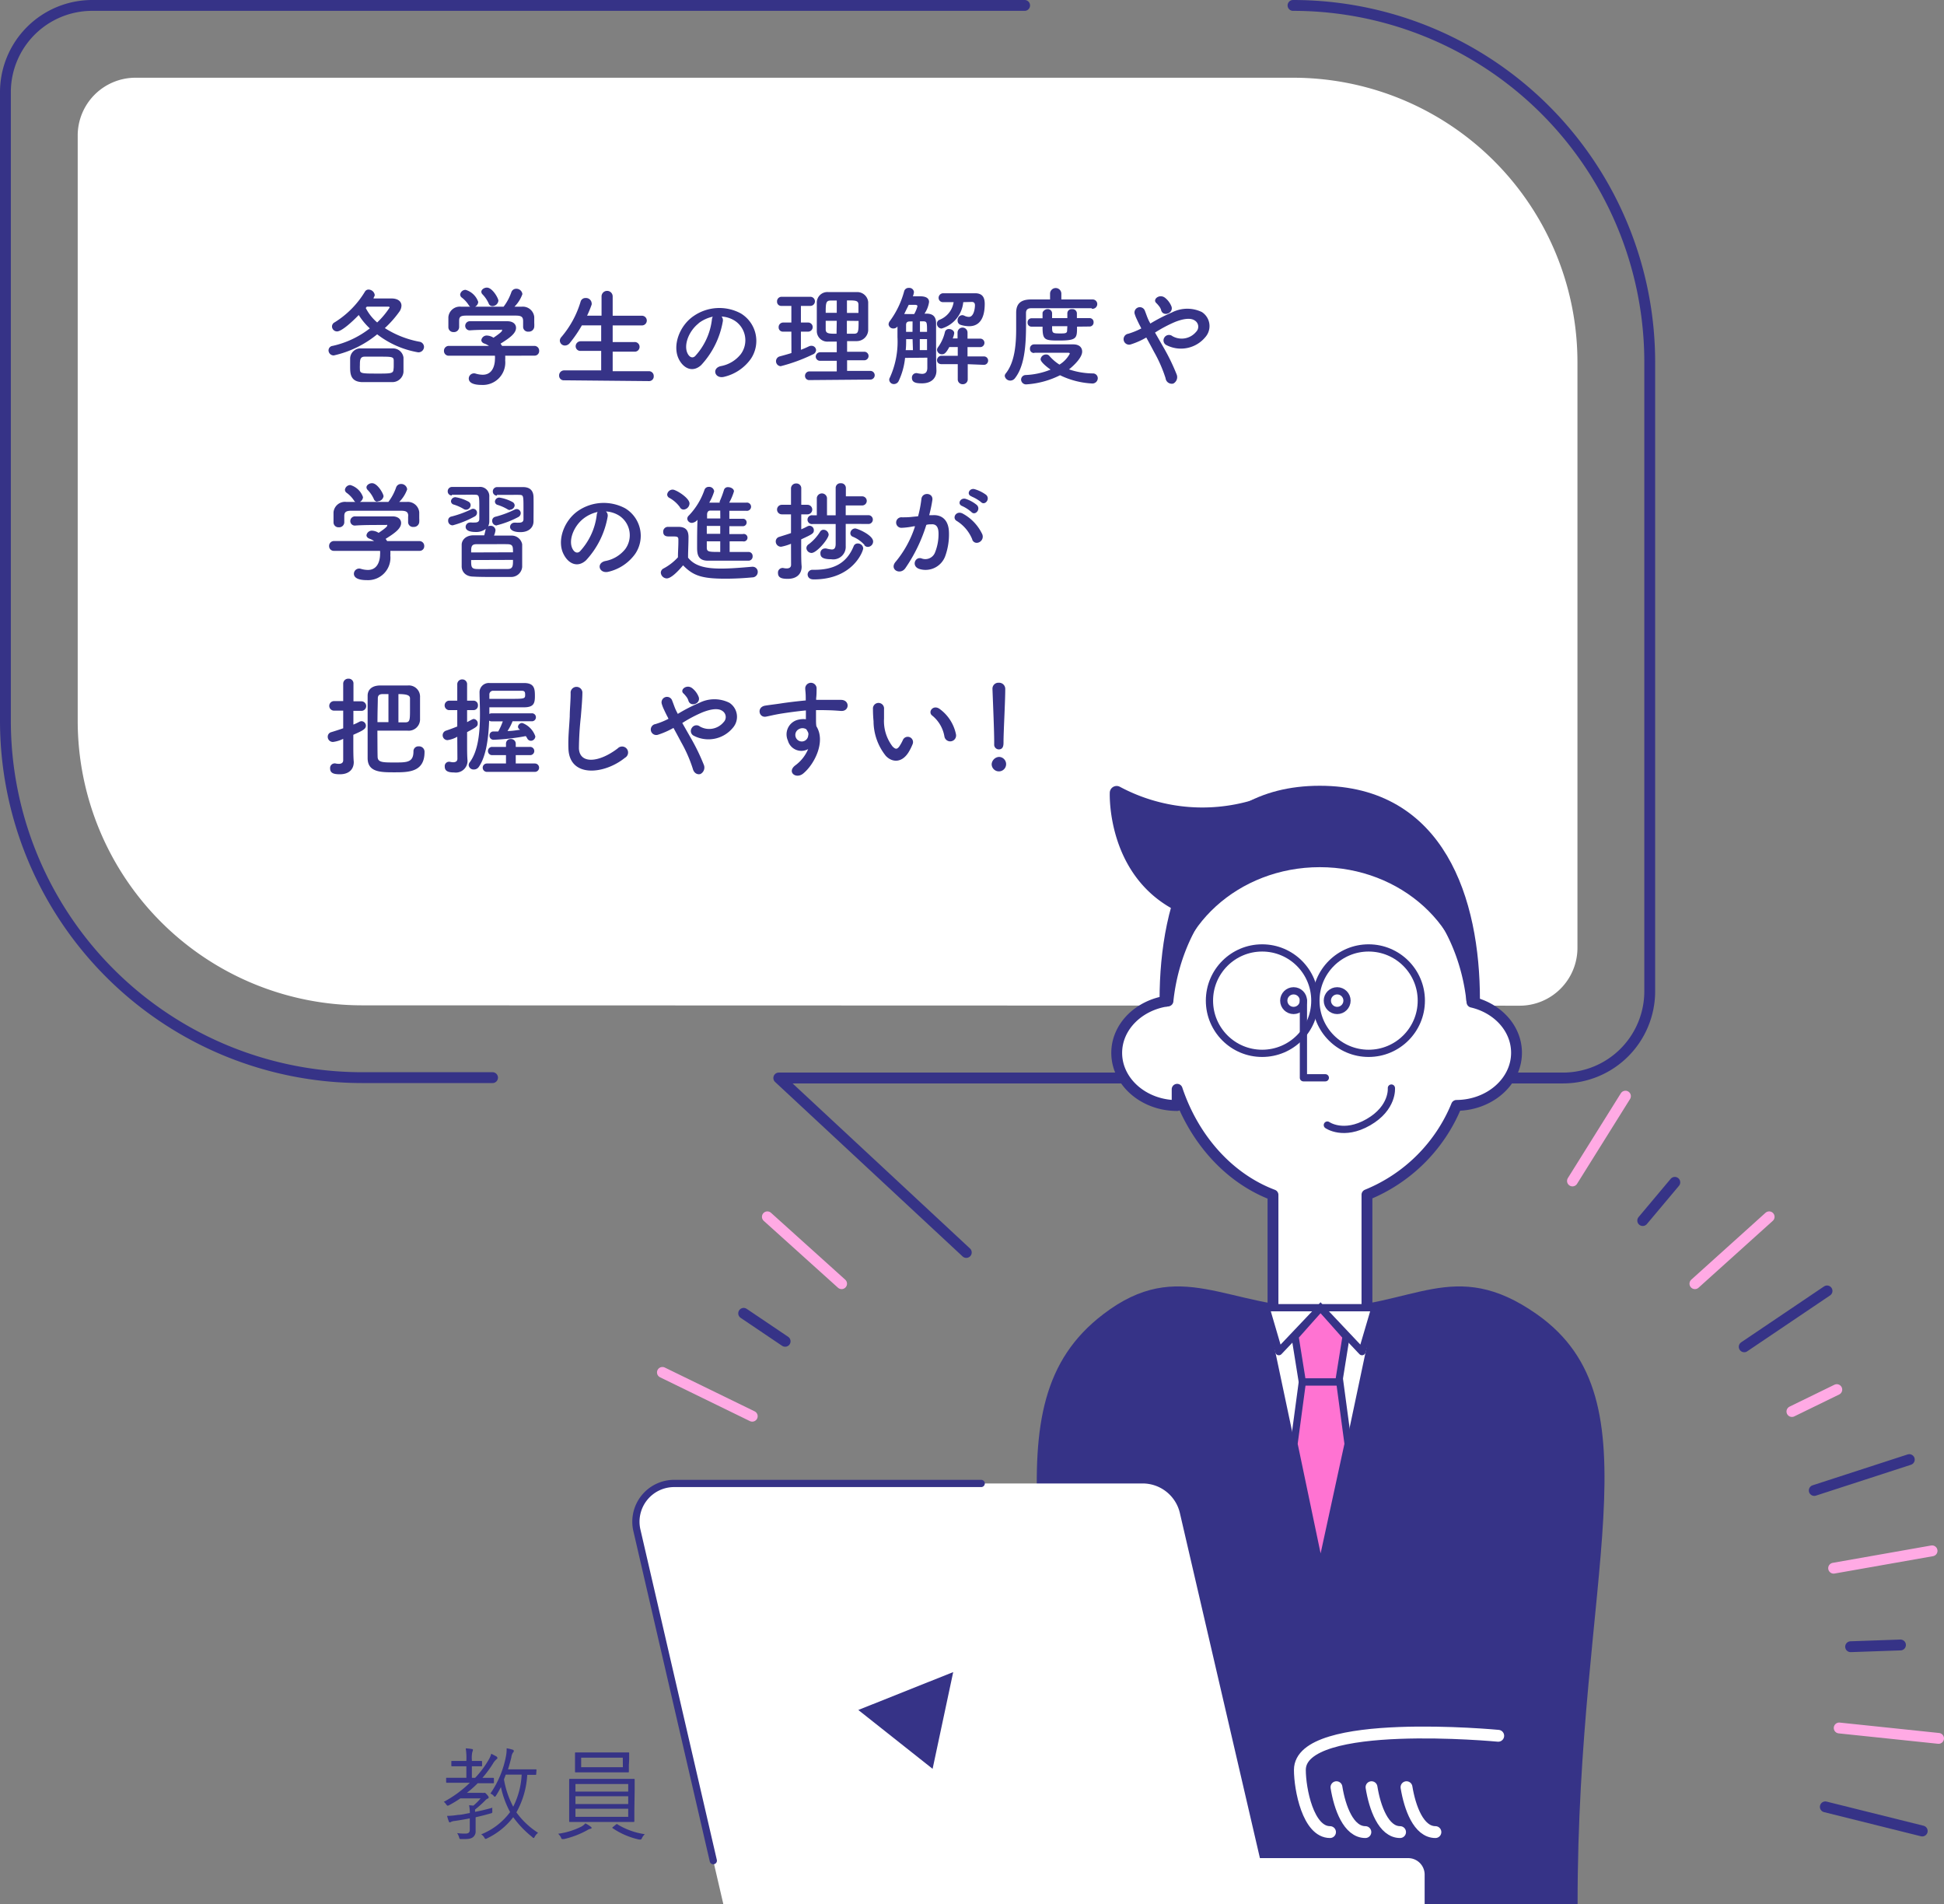 <svg xmlns="http://www.w3.org/2000/svg" width="268.94" height="263.37" viewBox="0 0 268.94 263.37">
  <rect x="0" y="0" width="268.94" height="263.37" fill="#808080" stroke="none"/>
  <defs>
    <style>
      .cls-1, .cls-8 {
        fill: #fff;
      }

      .cls-10, .cls-2, .cls-6, .cls-9 {
        fill: none;
      }

      .cls-2, .cls-4, .cls-5, .cls-6, .cls-7, .cls-8 {
        stroke: #363387;
      }

      .cls-10, .cls-2, .cls-4, .cls-5, .cls-6, .cls-8, .cls-9 {
        stroke-linecap: round;
        stroke-linejoin: round;
      }

      .cls-10, .cls-2 {
        stroke-width: 1.5px;
      }

      .cls-3, .cls-4, .cls-5 {
        fill: #363387;
      }

      .cls-4 {
        stroke-width: 1.88px;
      }

      .cls-5 {
        stroke-width: 1.9px;
      }

      .cls-7 {
        fill: #ff73d2;
        stroke-miterlimit: 10;
      }

      .cls-9 {
        stroke: #fff;
        stroke-width: 1.64px;
      }

      .cls-10 {
        stroke: #ffaae4;
      }
    </style>
  </defs>
  <g id="レイヤー_2" data-name="レイヤー 2">
    <g id="illust">
      <g>
        <g>
          <path class="cls-1" d="M50.1,139.05A39.36,39.36,0,0,1,10.75,99.69V18.75a8,8,0,0,1,8-8H178.88A39.35,39.35,0,0,1,218.23,50.1v81a8,8,0,0,1-8,8Z"/>
          <path class="cls-2" d="M68.14,149.05h-18A49.36,49.36,0,0,1,.75,99.69V12.75a12,12,0,0,1,12-12h129"/>
          <path class="cls-2" d="M178.88.75A49.35,49.35,0,0,1,228.23,50.1v87a12,12,0,0,1-12,12H107.74l25.94,24.13"/>
          <g>
            <path class="cls-3" d="M51.67,41.28l2.47,0c1,0,1.4.48,1.4,1a1.51,1.51,0,0,1-.3.84,14.7,14.7,0,0,1-2,2.26A13.43,13.43,0,0,0,58,47.26a.74.74,0,0,1,.66.72.77.77,0,0,1-.82.75,12.76,12.76,0,0,1-5.66-2.49,14.38,14.38,0,0,1-6,2.92.71.71,0,0,1-.73-.7.63.63,0,0,1,.57-.62,12.92,12.92,0,0,0,5.14-2.42,9,9,0,0,1-1.53-1.85c-.87.9-2.35,2.27-3,2.27a.7.7,0,0,1-.7-.68.65.65,0,0,1,.37-.58,12.7,12.7,0,0,0,4.19-4.25.57.57,0,0,1,.49-.28.88.88,0,0,1,.86.73.43.43,0,0,1-.11.3Zm2.61,11.57c-.69,0-1.35,0-2,0s-1.46,0-2.21,0c-1.62-.07-1.63-1.21-1.63-2.17,0-.39,0-.78,0-1.11A1.43,1.43,0,0,1,50,48.19c.59,0,1.23,0,1.89,0s1.64,0,2.42,0a1.46,1.46,0,0,1,1.51,1.26c0,.3,0,.64,0,1s0,.69,0,1A1.54,1.54,0,0,1,54.28,52.85Zm.19-2.37c0-.21,0-.42,0-.6,0-.55-.27-.55-2.06-.55H50.45c-.63,0-.66.47-.66,1.14a5.62,5.62,0,0,0,0,.6c0,.59.22.6,2.43.6,1.83,0,2.2,0,2.22-.6C54.47,50.89,54.47,50.7,54.47,50.48ZM50.6,42.6a6.6,6.6,0,0,0,1.58,2,11.39,11.39,0,0,0,1.72-2.06c0-.09-.07-.13-.19-.13-.32,0-.77,0-1.28,0s-1.09,0-1.68,0Z"/>
            <path class="cls-3" d="M69.89,49.2a4.51,4.51,0,0,1,0,.65,3.1,3.1,0,0,1-3.24,3.39c-1.17,0-1.8-.31-1.8-.9a.73.73,0,0,1,.94-.67,3.52,3.52,0,0,0,1,.16c1.68,0,1.68-2,1.68-2.12a2.71,2.71,0,0,0,0-.51l-6.36,0a.65.65,0,0,1-.69-.67.67.67,0,0,1,.67-.69l5.55,0a2.61,2.61,0,0,0-.6-.31c-.31-.1-.45-.3-.45-.49a.75.75,0,0,1,.8-.63,1.81,1.81,0,0,1,.88.3c.39-.26,1.19-.81,1.19-1s-.06-.1-.17-.1H68.5c-1,0-2.42,0-3.47.08h0a.62.62,0,0,1-.67-.63.64.64,0,0,1,.69-.63c.64,0,1.45,0,2.25,0,1.09,0,2.19,0,2.88,0,.85,0,1.21.45,1.21.91,0,.74-.79,1.35-2.14,2.19.07.11.15.21.21.31l4.47,0a.66.66,0,0,1,.66.69.63.63,0,0,1-.65.66Zm2.48-4.8c0-.63-.33-.74-1-.75-1.2,0-2.55,0-3.85,0-1.07,0-2.12,0-3,0s-1,.22-1,.75v.87h0a.71.71,0,0,1-.77.66.68.68,0,0,1-.72-.67c0-.2,0-.42,0-.66s0-.51,0-.74a1.59,1.59,0,0,1,1.76-1.44h1.26a.67.67,0,0,1-.2-.21,4,4,0,0,0-1-1.08.54.54,0,0,1-.19-.39.75.75,0,0,1,.76-.65,2.64,2.64,0,0,1,1.74,1.67.81.81,0,0,1-.43.66c1.32,0,2.62,0,3.94,0a7.15,7.15,0,0,0,1.07-2,.7.7,0,0,1,.67-.48.83.83,0,0,1,.86.74,4.63,4.63,0,0,1-1.1,1.74h1a1.59,1.59,0,0,1,1.74,1.43c0,.21,0,.52,0,.81a4.53,4.53,0,0,1,0,.55.74.74,0,0,1-.79.66.67.67,0,0,1-.75-.63V44.4Zm-4.25-2.06a.53.53,0,0,1-.51-.36,4.4,4.4,0,0,0-.88-1.29.51.51,0,0,1-.14-.33c0-.31.38-.58.77-.58.76,0,1.59,1.47,1.59,1.81A.84.84,0,0,1,68.12,42.34Z"/>
            <path class="cls-3" d="M78.05,52.6a.64.64,0,0,1-.7-.65.69.69,0,0,1,.7-.72l5.12,0v-2.7H80.35a.64.64,0,0,1-.71-.64.69.69,0,0,1,.71-.69l2.82,0V45L80.5,45a17.87,17.87,0,0,1-1.67,2.44.87.87,0,0,1-.66.35.7.7,0,0,1-.72-.68.76.76,0,0,1,.2-.48,13.42,13.42,0,0,0,2.67-4.9.68.68,0,0,1,.69-.51.78.78,0,0,1,.84.69.63.63,0,0,1,0,.22q-.28.8-.63,1.53l2,0V41a.77.77,0,1,1,1.54,0v2.67l4.05,0a.67.67,0,1,1,0,1.34l-4.05,0v2.3l3,0a.66.66,0,0,1,.72.67.66.66,0,0,1-.72.66h-3v2.7l5,0a.66.66,0,0,1,.68.69.64.64,0,0,1-.68.68Z"/>
            <path class="cls-3" d="M100,44.43a11.84,11.84,0,0,1-3,6.07c-1.16,1.06-2.42.48-3.08-.81-.94-1.86.06-4.65,2.07-6a6.26,6.26,0,0,1,6.48-.35,4.44,4.44,0,0,1,1.4,6.3,6.32,6.32,0,0,1-3.66,2.47c-1.32.35-1.79-1.17-.5-1.47a4.56,4.56,0,0,0,2.79-1.68,3.23,3.23,0,0,0-.82-4.58,3.82,3.82,0,0,0-1.86-.6A.78.78,0,0,1,100,44.43Zm-3.33.28c-1.4,1.08-2.15,3.08-1.52,4.23.23.43.62.66,1,.33a9,9,0,0,0,2.33-5,1.08,1.08,0,0,1,.13-.47A5,5,0,0,0,96.64,44.71Z"/>
            <path class="cls-3" d="M109.48,45.87h-1.14a.58.58,0,0,1-.62-.6.63.63,0,0,1,.62-.66h1.14v-2.3h-1.37a.57.57,0,0,1-.61-.6.62.62,0,0,1,.61-.66h4a.63.63,0,0,1,0,1.26H110.8v2.3h1a.63.63,0,0,1,0,1.26h-1v2.51c.39-.14.76-.31,1.12-.48a.73.73,0,0,1,.35-.07.62.62,0,0,1,.63.6.7.7,0,0,1-.47.6A23.46,23.46,0,0,1,108,50.65a.69.69,0,0,1-.15-1.35c.56-.15,1.1-.3,1.64-.47Zm2.52,6.7a.57.57,0,0,1-.63-.57.61.61,0,0,1,.63-.63h3.76V49.9H113.5a.59.59,0,0,1-.65-.57.62.62,0,0,1,.65-.61h2.26V47.25c-.42,0-.82,0-1.21,0A1.46,1.46,0,0,1,113,45.76c0-.61,0-1.29,0-2s0-1.35,0-1.95a1.46,1.46,0,0,1,1.6-1.41c.6,0,1.23,0,1.89,0s1.32,0,2,0a1.52,1.52,0,0,1,1.62,1.39c0,.68,0,1.38,0,2.09s0,1.23,0,1.83a1.59,1.59,0,0,1-1.62,1.47l-1.3,0v1.47h2.38a.59.59,0,1,1,0,1.18h-2.38v1.47h3.22a.6.6,0,1,1,0,1.2Zm3.76-11h-.84c-.66,0-.69.35-.69,1.7h1.53Zm0,2.8h-1.53c0,.39,0,.8,0,1.19,0,.6.48.6,1.5.6Zm3-1.09c0-.38,0-.75,0-1.11,0-.62-.38-.62-1.59-.62v1.73Zm-1.6,1.09v1.79c.31,0,.64,0,.94,0,.65,0,.68-.24.68-1.77Z"/>
            <path class="cls-3" d="M125.21,49.5a9.81,9.81,0,0,1-.88,3.19.73.73,0,0,1-.65.43.63.63,0,0,1-.66-.58.54.54,0,0,1,.08-.3,12,12,0,0,0,1.06-5.61c0-.49,0-1,0-1.48a.66.66,0,0,1-.55.28.64.64,0,0,1-.68-.57.77.77,0,0,1,.15-.42,12.26,12.26,0,0,0,2-4.14.63.63,0,0,1,.66-.48.64.64,0,0,1,.7.57,2.17,2.17,0,0,1-.15.59h.9c.38,0,1.34,0,1.34.79a3.86,3.86,0,0,1-.63,1.61h.28c.93,0,1.31.47,1.32,1.29v1.75c0,2.94,0,3.53.05,4.8v.06c0,.89-.56,1.74-2,1.74-.69,0-1.39-.06-1.39-.75a.61.61,0,0,1,.55-.66.34.34,0,0,1,.14,0,4.54,4.54,0,0,0,.7.1c.42,0,.74-.18.74-.85,0,0,0-.57,0-1.39Zm-.12-6.06a2.18,2.18,0,0,1,.38,0h1a4.49,4.49,0,0,0,.45-1.07c0-.21-.21-.21-.48-.21s-.53,0-.72,0c-.11.21-.21.43-.32.64Zm1.16,3.47h-.89c0,.5,0,1-.06,1.52h1Zm0-2.45h-.39c-.41,0-.51.21-.51.49s0,.62,0,.95h.89Zm2,1.44c0-1.31,0-1.44-.53-1.46h-.45V45.9Zm0,1h-1v1.52h1Zm5.63,3.47v2.08a.67.67,0,0,1-.7.69.66.66,0,0,1-.68-.69l0-2.08h-2.22c-.45,0-.65-.27-.65-.55a.62.62,0,0,1,.65-.61h2.22V48h-1.17c-.47.87-.71,1-1,1a.67.67,0,0,1-.7-.6.6.6,0,0,1,.1-.32,5.72,5.72,0,0,0,1-2.18.54.54,0,0,1,.56-.39c.34,0,.72.22.72.57a2.7,2.7,0,0,1-.21.73h.67V46a.69.69,0,0,1,1.38,0v.84h1.71a.58.58,0,0,1,.63.58.59.59,0,0,1-.63.59l-1.71,0v1.29h2.23a.57.57,0,0,1,.62.58.58.58,0,0,1-.62.58Zm-.62-8.58a4.21,4.21,0,0,1-3,3.65.66.66,0,0,1-.64-.68.56.56,0,0,1,.31-.51,3.13,3.13,0,0,0,2-2.46l-1.46,0h0a.59.59,0,0,1-.62-.6.64.64,0,0,1,.65-.63h4.38c1,0,1.35.53,1.35,1.47s-.14,3.09-2.16,3.09a4.06,4.06,0,0,1-1.17-.19.59.59,0,0,1-.42-.6.69.69,0,0,1,.63-.74.71.71,0,0,1,.31.08,1.45,1.45,0,0,0,.62.16c.72,0,.84-1.29.84-1.6s-.14-.47-.44-.47Z"/>
            <path class="cls-3" d="M151,42.63c-.81,0-2.27,0-3.75,0-1.82,0-3.69,0-4.59,0-.53,0-.72.25-.72.67,0,2.72.18,6.85-1.52,9a.81.81,0,0,1-.67.34A.77.77,0,0,1,139,52a.58.58,0,0,1,.14-.35c1.24-1.54,1.44-4,1.44-6.16,0-.79,0-1.54,0-2.23v0c0-1.2.58-1.81,1.95-1.84.73,0,1.69,0,2.74,0v-.8a.78.78,0,0,1,1.56,0v.8c1.68,0,3.33,0,4.26,0a.64.64,0,0,1,.71.63.66.66,0,0,1-.71.66Zm-7.94,6.19a.54.54,0,0,1-.57-.58.57.57,0,0,1,.57-.61h5.4c.9,0,1.25.47,1.25,1,0,1-1.65,2.33-1.82,2.46a10.6,10.6,0,0,0,3.29.56.66.66,0,0,1,.69.67.74.74,0,0,1-.81.72,11.49,11.49,0,0,1-4.41-1.14,12.09,12.09,0,0,1-4.61,1.26.69.69,0,0,1-.78-.66.65.65,0,0,1,.65-.63,10.28,10.28,0,0,0,3.43-.75c-.3-.21-1.38-1-1.38-1.44a.75.75,0,0,1,.77-.65.54.54,0,0,1,.42.17,6.31,6.31,0,0,0,1.42,1.23A4,4,0,0,0,148,48.92c0-.09-.11-.13-.2-.13h-1.12c-1.13,0-2.46,0-3.54,0ZM149,45.18c0,1.6,0,1.92-2.51,1.92-2,0-2.26-.08-2.26-1.92H142.7a.53.53,0,0,1-.54-.57.55.55,0,0,1,.54-.59h1.53c0-.28,0-.52,0-.73s.33-.53.66-.53a.59.59,0,0,1,.66.54V44h2.11v-.7a.58.58,0,0,1,.65-.54.6.6,0,0,1,.67.55V44h1.76a.54.54,0,0,1,.55.57.55.55,0,0,1-.55.59Zm-1.34-.06h-2.11c0,.94,0,1,1.08,1,.73,0,1,0,1-.43Z"/>
            <path class="cls-3" d="M161,48.11a28.2,28.2,0,0,1,1.77,3.65,1,1,0,0,1-.45,1.29.86.86,0,0,1-1.07-.74,19.21,19.21,0,0,0-1.59-3.63c-.36-.68-.73-1.37-1.08-2a10.36,10.36,0,0,1-2.13.95.76.76,0,1,1-.36-1.47,10.61,10.61,0,0,0,1.8-.73,4.11,4.11,0,0,0-.21-.42c-.13-.26-.27-.54-.4-.83a5,5,0,0,1-.32-.82.74.74,0,0,1,1.41-.42c.2.49.35,1,.59,1.47.06.1.12.22.18.34a24.08,24.08,0,0,1,3-1.54,4.65,4.65,0,0,1,4.13-.05,2.31,2.31,0,0,1,.48,3.47,4.38,4.38,0,0,1-5.46,1.06.73.73,0,0,1-.21-1,.75.75,0,0,1,1.11-.2,2.59,2.59,0,0,0,3.28-.59,1,1,0,0,0-.15-1.55c-.55-.4-1.51-.31-2.76.18A18.59,18.59,0,0,0,159.79,46Zm-.36-5.21a1.58,1.58,0,0,0-.33-.6,3.79,3.79,0,0,0-.38-.42c-.49-.51.51-1.29,1.26-.68a2.84,2.84,0,0,1,.89,1.23C162.34,43.35,160.9,43.86,160.63,42.9Z"/>
            <path class="cls-3" d="M54,76.19a4.77,4.77,0,0,1,0,.66,3.1,3.1,0,0,1-3.24,3.39c-1.17,0-1.8-.31-1.8-.89a.73.73,0,0,1,.94-.68,3.52,3.52,0,0,0,1,.16c1.68,0,1.68-2,1.68-2.12a2.89,2.89,0,0,0,0-.52l-6.36,0a.65.65,0,0,1-.69-.67.67.67,0,0,1,.67-.69l5.55,0a2.61,2.61,0,0,0-.6-.31c-.31-.11-.45-.3-.45-.49a.75.75,0,0,1,.8-.63,1.81,1.81,0,0,1,.88.3c.39-.26,1.19-.81,1.19-1s-.06-.09-.17-.09H52.6c-1,0-2.42,0-3.47.08h0a.62.62,0,0,1-.67-.63.65.65,0,0,1,.69-.64c.64,0,1.45,0,2.25,0l2.88,0c.85,0,1.21.45,1.21.92,0,.74-.79,1.35-2.14,2.19.07.1.15.21.21.31l4.47,0a.66.66,0,0,1,.66.69.63.63,0,0,1-.65.66Zm2.48-4.8c0-.62-.33-.73-.95-.75l-3.85,0-3.05,0c-.82,0-1,.23-1,.75v.88h0a.71.71,0,0,1-.77.66.68.68,0,0,1-.72-.67c0-.2,0-.42,0-.67s0-.5,0-.73a1.59,1.59,0,0,1,1.76-1.44h1.26a.67.67,0,0,1-.2-.21,4,4,0,0,0-1.05-1.08.54.54,0,0,1-.19-.39.75.75,0,0,1,.76-.65,2.64,2.64,0,0,1,1.74,1.67.81.81,0,0,1-.43.66c1.32,0,2.62,0,3.94,0a7.15,7.15,0,0,0,1.07-2,.7.7,0,0,1,.67-.48.83.83,0,0,1,.86.74,4.63,4.63,0,0,1-1.1,1.74h1.05A1.59,1.59,0,0,1,58,70.85c0,.21,0,.53,0,.82a4.53,4.53,0,0,1,0,.55.74.74,0,0,1-.79.66.67.67,0,0,1-.75-.63v-.86Zm-4.25-2a.53.53,0,0,1-.51-.36,4.4,4.4,0,0,0-.88-1.29.51.51,0,0,1-.14-.33c0-.31.38-.58.77-.58.76,0,1.59,1.47,1.59,1.81A.84.84,0,0,1,52.22,69.34Z"/>
            <path class="cls-3" d="M62.53,68.53a.56.56,0,0,1-.59-.57.59.59,0,0,1,.6-.61c.6,0,1.25,0,1.89,0s1.26,0,1.83,0a1.28,1.28,0,0,1,1.43,1.38c0,1,0,2.61,0,3.31v.09a1.43,1.43,0,0,1-.16.66.73.73,0,0,1,.3-.06.65.65,0,0,1,.72.6,2.52,2.52,0,0,1-.21.75c.82,0,1.66,0,2.38,0a1.48,1.48,0,0,1,1.52,1.2c0,.51,0,1,0,1.57s0,1,0,1.57a1.52,1.52,0,0,1-1.58,1.38c-.72,0-1.57,0-2.43,0s-2,0-2.74-.05c-1,0-1.58-.59-1.62-1.36,0-.5,0-1,0-1.5s0-1,0-1.55.46-1.27,1.59-1.3c.45,0,1,0,1.53,0,.09-.31.16-.65.21-.89a2.15,2.15,0,0,1-1.4.43c-.58,0-1.38-.11-1.38-.71a.61.61,0,0,1,.63-.6.5.5,0,0,1,.17,0,4.64,4.64,0,0,0,.48,0c.42,0,.61-.15.61-.52,0,0,0-.72,0-1.47,0-1.62,0-1.83-.53-1.85s-1,0-1.56,0l-1.74,0Zm.1,4.13A.62.62,0,0,1,62,72a.54.54,0,0,1,.42-.55,14.14,14.14,0,0,0,2.76-1,.52.52,0,0,1,.28-.08.54.54,0,0,1,.53.56.58.58,0,0,1-.35.52A13.62,13.62,0,0,1,62.63,72.66Zm1.5-2.27a6.12,6.12,0,0,0-1.35-.6.49.49,0,0,1-.39-.46.61.61,0,0,1,.63-.56,5.64,5.64,0,0,1,1.82.63.55.55,0,0,1,.27.47.65.65,0,0,1-.63.63A.62.62,0,0,1,64.13,70.39Zm6.84,6c0-.77,0-1.1-.73-1.12s-1.79,0-2.75,0H65.9c-.72,0-.72.42-.72,1.14Zm-5.79,1.07c0,.88,0,1.21.74,1.24s1.6,0,2.5,0c.65,0,1.29,0,1.83,0,.72,0,.72-.47.72-1.26Zm3.53-4.78a.63.63,0,0,1-.62-.65.55.55,0,0,1,.42-.55,13.94,13.94,0,0,0,2.7-1,.56.56,0,0,1,.29-.07.57.57,0,0,1,.54.58.62.62,0,0,1-.35.53A13.14,13.14,0,0,1,68.71,72.66Zm.06-4.13a.56.56,0,0,1-.59-.57.59.59,0,0,1,.6-.61c.6,0,1.22,0,1.82,0s1.18,0,1.75,0c1,0,1.44.52,1.46,1.38s0,2.65,0,3.36v0c0,.8-.6,1.49-1.81,1.49s-1.44-.47-1.44-.71a.61.61,0,0,1,.63-.6.44.44,0,0,1,.16,0,4.47,4.47,0,0,0,.47,0c.4,0,.6-.15.6-.48,0,0,0-.73,0-1.5,0-1.71,0-1.84-.52-1.86s-1,0-1.49,0l-1.68,0Zm1.78,2a.62.62,0,0,1-.34-.11,6.33,6.33,0,0,0-1.35-.6.49.49,0,0,1-.39-.46.6.6,0,0,1,.61-.56,5.71,5.71,0,0,1,1.85.63.55.55,0,0,1,.27.47A.67.67,0,0,1,70.55,70.5Z"/>
            <path class="cls-3" d="M84.07,71.43a11.84,11.84,0,0,1-3,6.07c-1.16,1.06-2.42.48-3.08-.81C77,74.83,78,72,80,70.64a6.28,6.28,0,0,1,6.48-.34,4.44,4.44,0,0,1,1.4,6.3,6.32,6.32,0,0,1-3.66,2.47c-1.32.35-1.79-1.17-.5-1.47a4.6,4.6,0,0,0,2.79-1.67,3.24,3.24,0,0,0-.82-4.59,3.82,3.82,0,0,0-1.86-.6A.78.78,0,0,1,84.07,71.43Zm-3.33.28c-1.4,1.08-2.15,3.08-1.52,4.23.23.43.62.66,1,.33a9,9,0,0,0,2.33-5,1.08,1.08,0,0,1,.13-.46A4.88,4.88,0,0,0,80.74,71.71Z"/>
            <path class="cls-3" d="M92.24,80a.85.85,0,0,1-.82-.79.66.66,0,0,1,.37-.58,7.34,7.34,0,0,0,2-1.55c0-.8.06-1.48.06-2.13v-.32c0-.39-.18-.43-.69-.43h-.58c-.29,0-.83,0-.83-.65a.65.65,0,0,1,.63-.68c.54,0,1,0,1.46,0,1,0,1.41.45,1.41,1.41s-.06,1.89-.06,2.85c.94,1.2,2.49,1.51,4.57,1.51,1.5,0,3.14-.16,4.28-.25h.07a.7.7,0,0,1,.72.72.75.75,0,0,1-.75.75c-.94.09-2.32.18-3.69.18-3.25,0-4.48-.39-5.89-1.85C93.76,79.07,92.83,80,92.24,80Zm1.83-9.84a4.46,4.46,0,0,0-1.47-1.3.53.53,0,0,1-.3-.47.77.77,0,0,1,.77-.67c.45,0,2.32,1.15,2.32,1.92a.88.88,0,0,1-.81.84A.59.59,0,0,1,94.07,70.18Zm6.87,4.71v1.47c1,0,1.89,0,2.61,0a.56.56,0,0,1,.57.6.57.57,0,0,1-.57.61c-.75,0-1.72,0-2.73,0s-2,0-2.89,0c-1.44,0-1.49-1-1.49-1.87,0-1,0-2.67.06-3.79a1.18,1.18,0,0,1-.75.43.63.63,0,0,1-.67-.57.62.62,0,0,1,.22-.45,9.65,9.65,0,0,0,2.16-3.55.61.61,0,0,1,.6-.41.69.69,0,0,1,.74.62,7.23,7.23,0,0,1-.68,1.56l1.44,0s0-.1,0-.16a13.54,13.54,0,0,0,.61-1.64.55.55,0,0,1,.56-.34c.39,0,.81.24.81.58a7.62,7.62,0,0,1-.66,1.56l2.38,0a.57.57,0,1,1,0,1.13h-2.36v1.1h1.85a.5.5,0,0,1,.54.5.51.51,0,0,1-.54.53h-1.85v1.09h1.85a.52.52,0,1,1,0,1Zm-1.3-2.13H97.78v1.09h1.86Zm0,2.13H97.78v.88c0,.59.31.59,1.86.59Zm0-4.25H98.26c-.23,0-.42.14-.44.52,0,.15,0,.34,0,.57h1.83Z"/>
            <path class="cls-3" d="M109.43,75.21a7.09,7.09,0,0,1-1.36.41.73.73,0,0,1-.75-.73.65.65,0,0,1,.51-.64c.57-.19,1.11-.34,1.6-.52V71.14h-1.27a.66.66,0,0,1,0-1.32h1.27V67.57a.69.69,0,0,1,.72-.7.66.66,0,0,1,.7.7v2.25h.86a.66.66,0,1,1,0,1.32h-.86v2.07q.45-.19.87-.42a.77.77,0,0,1,.29-.07.61.61,0,0,1,.58.63c0,.43-.22.54-1.75,1.25v1.59c0,.24,0,1.61.06,2.13v.07c0,.94-.62,1.67-1.92,1.67-.8,0-1.35-.13-1.35-.81a.63.63,0,0,1,.58-.69.34.34,0,0,1,.14,0,2.25,2.25,0,0,0,.48.06c.31,0,.61-.11.61-.5Zm2.13.6a.65.65,0,0,1,.33-.54,6.38,6.38,0,0,0,1.55-1.7.55.55,0,0,1,.49-.3.73.73,0,0,1,.71.67c0,.58-1.65,2.54-2.37,2.54A.72.72,0,0,1,111.56,75.81Zm.9,3h.2c2.71,0,4.48-.92,5.44-3.27a.58.58,0,0,1,.57-.37.73.73,0,0,1,.75.67c0,.36-1.38,4.3-6.85,4.3-.84,0-.84-.64-.84-.69a.66.66,0,0,1,.72-.64ZM117,72.46v.78c0,.15,0,.9,0,2.24v.07a1.73,1.73,0,0,1-2,1.8c-1.22,0-1.5-.32-1.5-.81a.63.63,0,0,1,.63-.68.44.44,0,0,1,.16,0,4.82,4.82,0,0,0,.78.14c.35,0,.54-.19.54-.8v0s0-.89,0-2.72h-3.21a.61.61,0,1,1,0-1.21H113l0-2.4a.71.71,0,0,1,1.41,0v2.4h1.2V67.48a.64.64,0,0,1,.7-.64.65.65,0,0,1,.71.64v1.17h2.26a.63.63,0,0,1,0,1.26H117v1.35h3.22a.61.61,0,0,1,0,1.21Zm2.62,2.94a4.46,4.46,0,0,0-1.65-1.17.51.51,0,0,1-.33-.48.69.69,0,0,1,.66-.66c.33,0,2.49.93,2.49,1.8a.75.75,0,0,1-.69.75A.61.61,0,0,1,119.57,75.4Z"/>
            <path class="cls-3" d="M129,71.26c1.26-.1,2.22.63,2.28,2.31a8.89,8.89,0,0,1-.51,3.34,2.9,2.9,0,0,1-3.53,1.8c-1.18-.34-.7-1.72.21-1.49a1.44,1.44,0,0,0,1.91-.82,6.76,6.76,0,0,0,.48-2.59c0-.92-.32-1.35-1-1.29-.22,0-.45,0-.69.08a21.89,21.89,0,0,1-2.91,6c-.72,1-2.28.15-1.3-.94a14.68,14.68,0,0,0,2.65-4.87l-.18,0a10.11,10.11,0,0,1-1.62.21.73.73,0,1,1,0-1.45c.46,0,.93,0,1.47-.07l.75-.07a16.12,16.12,0,0,0,.46-2.39c.11-1,1.64-.89,1.52.12a20.23,20.23,0,0,1-.44,2.12Zm5.52,3.38a5.35,5.35,0,0,0-2.15-2.58c-.73-.41-.07-1.54.86-1a6.32,6.32,0,0,1,2.67,2.85C136.25,74.9,134.9,75.56,134.5,74.64ZM133.13,70c-.78-.29-.24-1.22.47-1a4.72,4.72,0,0,1,1.53.84c.61.58-.2,1.52-.72,1A5.18,5.18,0,0,0,133.13,70Zm1.29-1.34c-.78-.25-.3-1.21.42-1a5.17,5.17,0,0,1,1.58.78c.63.57-.17,1.55-.71,1A5.31,5.31,0,0,0,134.42,68.68Z"/>
            <path class="cls-3" d="M47.48,102.19a4.42,4.42,0,0,1-1.39.43.71.71,0,0,1-.75-.72.65.65,0,0,1,.51-.64c.58-.18,1.12-.35,1.63-.53V98.29H46.21a.66.66,0,1,1,0-1.32h1.27v-2.4a.69.69,0,0,1,.72-.7.66.66,0,0,1,.7.7V97H50a.66.66,0,1,1,0,1.32H48.89v1.9a7.15,7.15,0,0,0,.84-.4.77.77,0,0,1,.29-.07.63.63,0,0,1,.6.63c0,.48-.54.71-1.74,1.25v1.59c0,.24,0,1.61.06,2.13v.07c0,.94-.62,1.67-1.92,1.67-.8,0-1.35-.13-1.35-.81a.63.63,0,0,1,.58-.69.34.34,0,0,1,.14,0,2.25,2.25,0,0,0,.48.06c.31,0,.61-.11.61-.5Zm4.76,2.45c0,.82.69.82,2.37.82s2.59,0,2.59-1.53a.67.67,0,0,1,.72-.7.75.75,0,0,1,.81.8c0,2.78-2.25,2.79-4.15,2.79s-3.69,0-3.72-1.92c0-.7,0-2.22,0-3.8,0-2,0-4,0-4.89,0-.66.42-1.37,1.68-1.4h1.79c.75,0,1.48,0,2.07,0a1.55,1.55,0,0,1,1.71,1.63c0,.38,0,1.13,0,1.8,0,.48,0,.95,0,1.18a1.57,1.57,0,0,1-1.71,1.64c-.41,0-1,0-1.62,0-.87,0-1.85,0-2.57,0C52.22,102.6,52.22,104,52.24,104.64ZM53.74,96l-.8,0c-.52,0-.66.24-.67.57,0,.52-.05,1.88-.05,3.31h1.52Zm1.38,3.91h.94c.65,0,.66-.32.66-1.78,0-.56,0-1.13,0-1.55S56.26,96,55.12,96Z"/>
            <path class="cls-3" d="M63.26,101.9a3.78,3.78,0,0,1-1.35.47.67.67,0,0,1-.67-.68.66.66,0,0,1,.46-.63c.56-.19,1.07-.38,1.56-.58V98.22H62.09a.66.66,0,0,1,0-1.31h1.17V94.68a.67.67,0,0,1,.69-.71.66.66,0,0,1,.67.71v2.23h.87a.61.61,0,0,1,.63.65.62.62,0,0,1-.64.66h-.86v1.66c.81-.44.83-.44.92-.44a.61.61,0,0,1,.55.64c0,.39-.18.49-1.47,1.18,0,1,0,1.71,0,1.93s0,1.47.06,2v0a1.62,1.62,0,0,1-1.85,1.65c-.72,0-1.3-.13-1.3-.81a.6.6,0,0,1,.55-.67h.14a2.11,2.11,0,0,0,.46.07c.32,0,.6-.11.6-.49Zm7.65-2.14a7.46,7.46,0,0,1-.7,1.35c.61,0,1.2-.1,1.74-.18l-.08-.06a.44.44,0,0,1-.21-.36.58.58,0,0,1,.6-.51,3,3,0,0,1,1.8,1.85.63.63,0,0,1-.61.61.58.58,0,0,1-.51-.33,2.8,2.8,0,0,0-.2-.32,30.16,30.16,0,0,1-4.47.51.55.55,0,0,1-.55-.58.53.53,0,0,1,.51-.57h.7a9.07,9.07,0,0,0,.63-1.4H68.05a.57.57,0,0,1-.38-.1c-.09,2.4-.4,4.9-1.41,6.37a.81.81,0,0,1-.7.39.67.67,0,0,1-.72-.6.61.61,0,0,1,.15-.4c1.2-1.62,1.41-4.25,1.41-6.67,0-1.07-.05-2.08-.06-3v0a1.28,1.28,0,0,1,1.38-1.29c.72,0,1.51,0,2.34,0s1.66,0,2.43,0c1.47,0,1.51.83,1.51,1.83s-.18,1.52-1.5,1.53H67.7v.92a.63.63,0,0,1,.35-.09h5.5a.54.54,0,0,1,.59.55.55.55,0,0,1-.59.55Zm-3.55,7a.58.58,0,1,1,0-1.16l2.64,0v-1.16l-1.85,0a.57.57,0,1,1,0-1.13l1.85,0v-.45a.63.63,0,0,1,.67-.64.64.64,0,0,1,.68.64v.45l1.92,0a.57.57,0,1,1,0,1.13l-1.92,0v1.16l2.65,0a.58.58,0,1,1,0,1.16Zm.34-10.1c1,0,1.82,0,2.63,0,2.28,0,2.32,0,2.32-.59,0-.39-.09-.53-.51-.53h-3.9a.51.51,0,0,0-.54.54Z"/>
            <path class="cls-3" d="M78.64,103.54c-.06-1.57.1-2.85.18-4.44,0-1,.15-2.44.12-3.37a.82.82,0,0,1,1.63,0c0,.94-.13,2.36-.21,3.37a42.88,42.88,0,0,0-.27,4.41c.09,2.19,2.76,2,5.37,0a.83.83,0,1,1,1,1.3C83.57,107.15,78.77,107.59,78.64,103.54Z"/>
            <path class="cls-3" d="M95.59,102.11a28.2,28.2,0,0,1,1.77,3.65,1,1,0,0,1-.45,1.29c-.39.13-.9-.07-1.07-.74a19.21,19.21,0,0,0-1.59-3.63c-.36-.68-.73-1.37-1.08-2a11.51,11.51,0,0,1-2.13.94.76.76,0,1,1-.36-1.47,10.61,10.61,0,0,0,1.8-.73,4.11,4.11,0,0,0-.21-.42c-.13-.26-.27-.54-.4-.83a5,5,0,0,1-.32-.82A.74.74,0,0,1,93,96.93c.2.49.35,1,.59,1.46l.18.35a22.79,22.79,0,0,1,3-1.54,4.65,4.65,0,0,1,4.13,0,2.31,2.31,0,0,1,.48,3.47,4.38,4.38,0,0,1-5.46,1.06.73.73,0,0,1-.21-1.05.75.75,0,0,1,1.11-.2,2.59,2.59,0,0,0,3.28-.59,1,1,0,0,0-.15-1.55c-.55-.4-1.51-.31-2.76.18A18.59,18.59,0,0,0,94.39,100Zm-.36-5.22a1.62,1.62,0,0,0-.33-.59,3.07,3.07,0,0,0-.38-.42c-.49-.51.51-1.29,1.26-.68a2.84,2.84,0,0,1,.89,1.23C96.94,97.35,95.5,97.85,95.23,96.89Z"/>
            <path class="cls-3" d="M109,102.43a2.08,2.08,0,0,1,1.2-2.82,3.06,3.06,0,0,1,1.29-.13c0-.34,0-.78,0-1.22-1.26.12-2.51.3-3.29.42-1.08.17-1.78.36-2.23.44-1,.18-1.31-1.32-.12-1.52.6-.1,1.57-.21,2.2-.31s2.1-.29,3.42-.41v-.27c0-.93-.07-1-.07-1.47a.79.79,0,0,1,1.57,0c0,.34,0,1-.06,1.44,0,.07,0,.14,0,.22.43,0,.82,0,1.15,0,.74,0,1.26,0,2.28,0,1.26,0,1.2,1.62,0,1.53s-1.42-.09-2.35-.11l-1.1,0c0,.48,0,1,0,1.38,0,.21,0,.53.05.85,1.33,2.11-.26,5.28-1.85,6.56-1,.79-2.31-.27-1-1.2a5.34,5.34,0,0,0,1.71-2.2A1.93,1.93,0,0,1,109,102.43Zm2.52-1.58a1,1,0,0,0-1,0,.9.9,0,0,0-.43,1.13.89.89,0,0,0,1.72-.25.66.66,0,0,0-.09-.57A2,2,0,0,0,111.53,100.85Z"/>
            <path class="cls-3" d="M122.54,104.54a7.71,7.71,0,0,1-1.69-4.79,16.72,16.72,0,0,1-.08-1.67.77.77,0,1,1,1.53,0c0,.59,0,.62,0,1.31a5.78,5.78,0,0,0,1.19,3.87c.39.37.58.42.91,0a6.19,6.19,0,0,0,.5-.89.73.73,0,0,1,1.36.54,7.35,7.35,0,0,1-.58,1.16C124.72,105.58,123.38,105.44,122.54,104.54Zm8.12-2.64A4.73,4.73,0,0,0,129,99c-.72-.5.09-1.61,1-.94a5.75,5.75,0,0,1,2.25,3.49A.8.8,0,1,1,130.66,101.9Z"/>
            <path class="cls-3" d="M138.19,106.69a1,1,0,0,1-1-1,1.09,1.09,0,0,1,1-1,1,1,0,0,1,1,1A1,1,0,0,1,138.19,106.69Zm-.65-3.81v-.32c0-1.45-.15-4.94-.24-7.3v0a.82.82,0,0,1,.87-.83.85.85,0,0,1,.9.87c0,1.77-.24,5.89-.24,7.35,0,.36,0,1-.66,1a.65.65,0,0,1-.63-.71Z"/>
          </g>
        </g>
        <g>
          <g>
            <path class="cls-1" d="M209.8,145.61c0-3.36-2.61-6.17-6.16-7-1.26-12.31-10.21-21.85-21.06-21.85s-19.71,9.45-21,21.68c-4,.54-7.09,3.55-7.09,7.19,0,4,3.74,7.28,8.36,7.28v-2.25c2.31,6.91,7.19,12.32,13.26,14.61V183h13V165.25a22.57,22.57,0,0,0,12.39-12.36C206.08,152.86,209.8,149.61,209.8,145.61Z"/>
            <path class="cls-2" d="M209.8,145.61c0-3.36-2.61-6.17-6.16-7-1.26-12.31-10.21-21.85-21.06-21.85s-19.71,9.45-21,21.68c-4,.54-7.09,3.55-7.09,7.19,0,4,3.74,7.28,8.36,7.28v-2.25c2.31,6.91,7.19,12.32,13.26,14.61V183h13V165.25a22.57,22.57,0,0,0,12.39-12.36C206.08,152.86,209.8,149.61,209.8,145.61Z"/>
          </g>
          <g>
            <path class="cls-4" d="M182.58,119c11.72,0,21.22,8.64,21.22,19.29,0-13.73-4.76-28.67-21.22-28.67s-21.22,14.94-21.22,28.67C161.36,127.68,170.86,119,182.58,119Z"/>
            <path class="cls-5" d="M173.48,111.6a25.13,25.13,0,0,1-19-1.94s-.43,10.16,7.81,15c6,3.53,11.22-13.09,11.22-13.09"/>
          </g>
          <polyline class="cls-6" points="180.32 138.4 180.32 149.07 183.35 149.07"/>
          <path class="cls-6" d="M183.63,155.61s2.23,1.59,5.68-.4,3.18-4.72,3.18-4.72"/>
          <path class="cls-3" d="M212.62,181.78c-11.53-8.12-17.12-.88-30-.88s-19.4-7.24-30,.88C136,194.45,147,217.65,147,263.37h71.25C218.21,217.65,229.65,193.77,212.62,181.78Z"/>
          <polygon class="cls-1" points="175.14 180.87 182.68 216.55 190.22 180.87 175.14 180.87"/>
          <polygon class="cls-7" points="185.21 191.15 180.17 191.15 179.16 184.85 182.69 180.87 186.22 184.85 185.21 191.15"/>
          <polygon class="cls-7" points="186.5 199.72 185.35 191.15 180.17 191.15 179.02 199.72 182.69 217.25 186.5 199.72"/>
          <polygon class="cls-8" points="190.22 180.87 182.69 180.87 188.43 186.95 190.22 180.87"/>
          <polygon class="cls-8" points="175.14 180.87 182.69 180.87 176.92 186.95 175.14 180.87"/>
          <circle class="cls-6" cx="184.99" cy="138.4" r="1.36"/>
          <circle class="cls-6" cx="178.96" cy="138.4" r="1.36"/>
          <circle class="cls-6" cx="189.34" cy="138.4" r="7.29"/>
          <circle class="cls-6" cx="174.61" cy="138.4" r="7.29"/>
          <path class="cls-1" d="M100.07,257h94.74a2.28,2.28,0,0,1,2.28,2.28v4.07a0,0,0,0,1,0,0h-97a0,0,0,0,1,0,0V257A0,0,0,0,1,100.07,257Z"/>
          <path class="cls-1" d="M175.78,263.37H100.07l-12-51.71a5.29,5.29,0,0,1,5.15-6.48h64.86a5.29,5.29,0,0,1,5.15,4.1Z"/>
          <g>
            <path class="cls-9" d="M207.27,240.08s-27.44-2.62-27.44,4.72c0,2.67,1.14,8.6,4.17,8.6"/>
            <path class="cls-9" d="M184.89,247.19c.45,2.81,1.67,6.21,4,6.21"/>
            <path class="cls-9" d="M189.74,247.19c.45,2.81,1.66,6.21,3.95,6.21"/>
            <path class="cls-9" d="M194.58,247.19c.46,2.81,1.67,6.21,4,6.21"/>
          </g>
          <path class="cls-8" d="M98.68,257.35,88.11,211.66a5.29,5.29,0,0,1,5.15-6.48h42.48"/>
          <polygon class="cls-3" points="118.74 236.51 131.87 231.27 129.02 244.65 118.74 236.51"/>
        </g>
        <g>
          <path class="cls-3" d="M65.73,245.9a13.36,13.36,0,0,0,1.87-2.5,3.09,3.09,0,0,0,.36-.84c.23.12.51.26.71.38a.24.24,0,0,1,.14.21c0,.06,0,.1-.1.16a2.23,2.23,0,0,0-.53.65,15.93,15.93,0,0,1-1.44,1.94c1,0,1.4,0,1.47,0s.12,0,.12.11v.52c0,.1,0,.11-.12.11s-.49,0-1.74,0h-.38a15,15,0,0,1-1.5,1.33h2.12a.43.43,0,0,0,.24,0,.29.29,0,0,1,.11,0c.06,0,.14.06.29.23s.25.29.25.39,0,.12-.12.17-.18.08-.44.35a14.15,14.15,0,0,1-1.31,1.16,1.17,1.17,0,0,0,0,.33c.79-.15,1.62-.35,2.38-.57a3.41,3.41,0,0,0,0,.46c0,.28,0,.27-.31.35-.63.18-1.31.35-2,.51v.3c0,.7,0,1.17,0,1.59a1,1,0,0,1-.36.86c-.3.23-.66.28-1.58.27-.27,0-.27,0-.34-.22a1.93,1.93,0,0,0-.28-.61,7.68,7.68,0,0,0,1.11.07c.42,0,.64-.11.64-.54v-1.57c-.68.14-1.36.25-2,.35a1.74,1.74,0,0,0-.58.13.28.28,0,0,1-.17.07c-.07,0-.11,0-.15-.13a6.12,6.12,0,0,1-.24-.76,10.47,10.47,0,0,0,1.51-.14c.45,0,1-.15,1.64-.26a6.31,6.31,0,0,0-.1-1.08l.59.06a8,8,0,0,0,1-1H63.68a15.55,15.55,0,0,1-1.55.94.68.68,0,0,1-.2.07c-.06,0-.11-.06-.21-.18a1,1,0,0,0-.33-.35A16,16,0,0,0,65,246.58h-1.4c-1.28,0-1.7,0-1.76,0s-.12,0-.12-.11V246c0-.1,0-.11.12-.11s.48,0,1.76,0h.92v-1.59h-.61c-1,0-1.29,0-1.36,0s-.11,0-.11-.11v-.52c0-.1,0-.11.11-.11s.38,0,1.36,0h.61v-.14a8,8,0,0,0-.09-1.6,5.53,5.53,0,0,1,.83.09c.12,0,.17.07.17.11a.69.69,0,0,1-.08.28,3.57,3.57,0,0,0-.07,1.1v.16c.92,0,1.23,0,1.3,0s.11,0,.11.11v.52c0,.1,0,.11-.11.11s-.38,0-1.3,0v1.59Zm8.45-.54c0,.1,0,.12-.11.12s-.35,0-1.13,0a11.93,11.93,0,0,1-1.5,5.19,10.94,10.94,0,0,0,3,2.83A1.74,1.74,0,0,0,74,254c-.07.14-.11.21-.16.21s-.1,0-.2-.12A14,14,0,0,1,71,251.34a9.91,9.91,0,0,1-3.58,2.91.61.61,0,0,1-.22.09c-.07,0-.1,0-.19-.17a1.3,1.3,0,0,0-.44-.46,9.2,9.2,0,0,0,4-3.08,12.89,12.89,0,0,1-1.27-3.46c-.2.39-.42.78-.66,1.16-.07.11-.11.17-.17.17s-.1,0-.19-.14a1.24,1.24,0,0,0-.44-.29A13.51,13.51,0,0,0,70,242.89a5.13,5.13,0,0,0,.09-1.08,5.58,5.58,0,0,1,.82.19c.09,0,.17.1.17.17s0,.13-.12.24a1.61,1.61,0,0,0-.22.66c-.13.53-.28,1.09-.46,1.65h2.32c1.11,0,1.44,0,1.51,0s.11,0,.11.11Zm-4.21.09-.25.66A12.62,12.62,0,0,0,71,249.89a11.06,11.06,0,0,0,1.17-4.44Z"/>
          <path class="cls-3" d="M81.69,252.94a1.24,1.24,0,0,0-.42.18A12.23,12.23,0,0,1,78,254.37l-.21,0c-.09,0-.12-.06-.19-.24a1.67,1.67,0,0,0-.39-.5,10.2,10.2,0,0,0,3.24-1,1.91,1.91,0,0,0,.53-.44,4.4,4.4,0,0,1,.71.44c.1.07.15.11.15.19S81.82,252.92,81.69,252.94Zm6.07-2.54c0,1,0,1.43,0,1.49s0,.11-.11.11-.57,0-2,0H80.86c-1.41,0-1.91,0-2,0s-.12,0-.12-.11,0-.45,0-1.49v-2.75c0-1.07,0-1.43,0-1.5s0-.11.12-.11.58,0,2,0h4.83c1.42,0,1.92,0,2,0s.11,0,.11.11,0,.43,0,1.5ZM87,244.15c0,.61,0,.81,0,.88s0,.11-.12.11-.53,0-1.87,0H81.54c-1.35,0-1.81,0-1.89,0s-.1,0-.1-.11,0-.27,0-.88v-.76c0-.63,0-.83,0-.9s0-.11.1-.11.54,0,1.89,0h3.51c1.34,0,1.79,0,1.87,0s.12,0,.12.11,0,.27,0,.9Zm-.09,2.6h-7.3v1.05h7.3Zm0,1.69h-7.3v1.08h7.3Zm0,1.73h-7.3v1.12h7.3Zm-.75-7.06H80.4v1.32h5.77Zm-.94,9.24c.13-.08.14-.1.23,0a10.05,10.05,0,0,0,3.75,1.34,1.93,1.93,0,0,0-.38.52c-.08.18-.13.22-.21.22l-.2,0a10.54,10.54,0,0,1-3.64-1.56c-.1-.07-.08-.1.07-.21Z"/>
        </g>
        <g>
          <line class="cls-2" x1="102.88" y1="181.65" x2="108.62" y2="185.52"/>
          <line class="cls-2" x1="262.92" y1="227.52" x2="256.02" y2="227.76"/>
          <line class="cls-10" x1="254.11" y1="192.2" x2="247.9" y2="195.23"/>
          <line class="cls-2" x1="231.7" y1="163.53" x2="227.26" y2="168.82"/>
          <line class="cls-10" x1="106.16" y1="168.3" x2="116.43" y2="177.55"/>
          <line class="cls-10" x1="91.64" y1="189.82" x2="104.07" y2="195.88"/>
          <line class="cls-2" x1="265.93" y1="253.25" x2="252.52" y2="249.91"/>
          <line class="cls-10" x1="268.19" y1="240.44" x2="254.44" y2="239"/>
          <line class="cls-10" x1="267.29" y1="214.5" x2="253.67" y2="216.9"/>
          <line class="cls-2" x1="264.14" y1="201.88" x2="250.99" y2="206.15"/>
          <line class="cls-2" x1="252.76" y1="178.55" x2="241.3" y2="186.28"/>
          <line class="cls-10" x1="244.75" y1="168.3" x2="234.48" y2="177.55"/>
          <line class="cls-10" x1="224.87" y1="151.61" x2="217.54" y2="163.34"/>
        </g>
      </g>
    </g>
  </g>
</svg>

